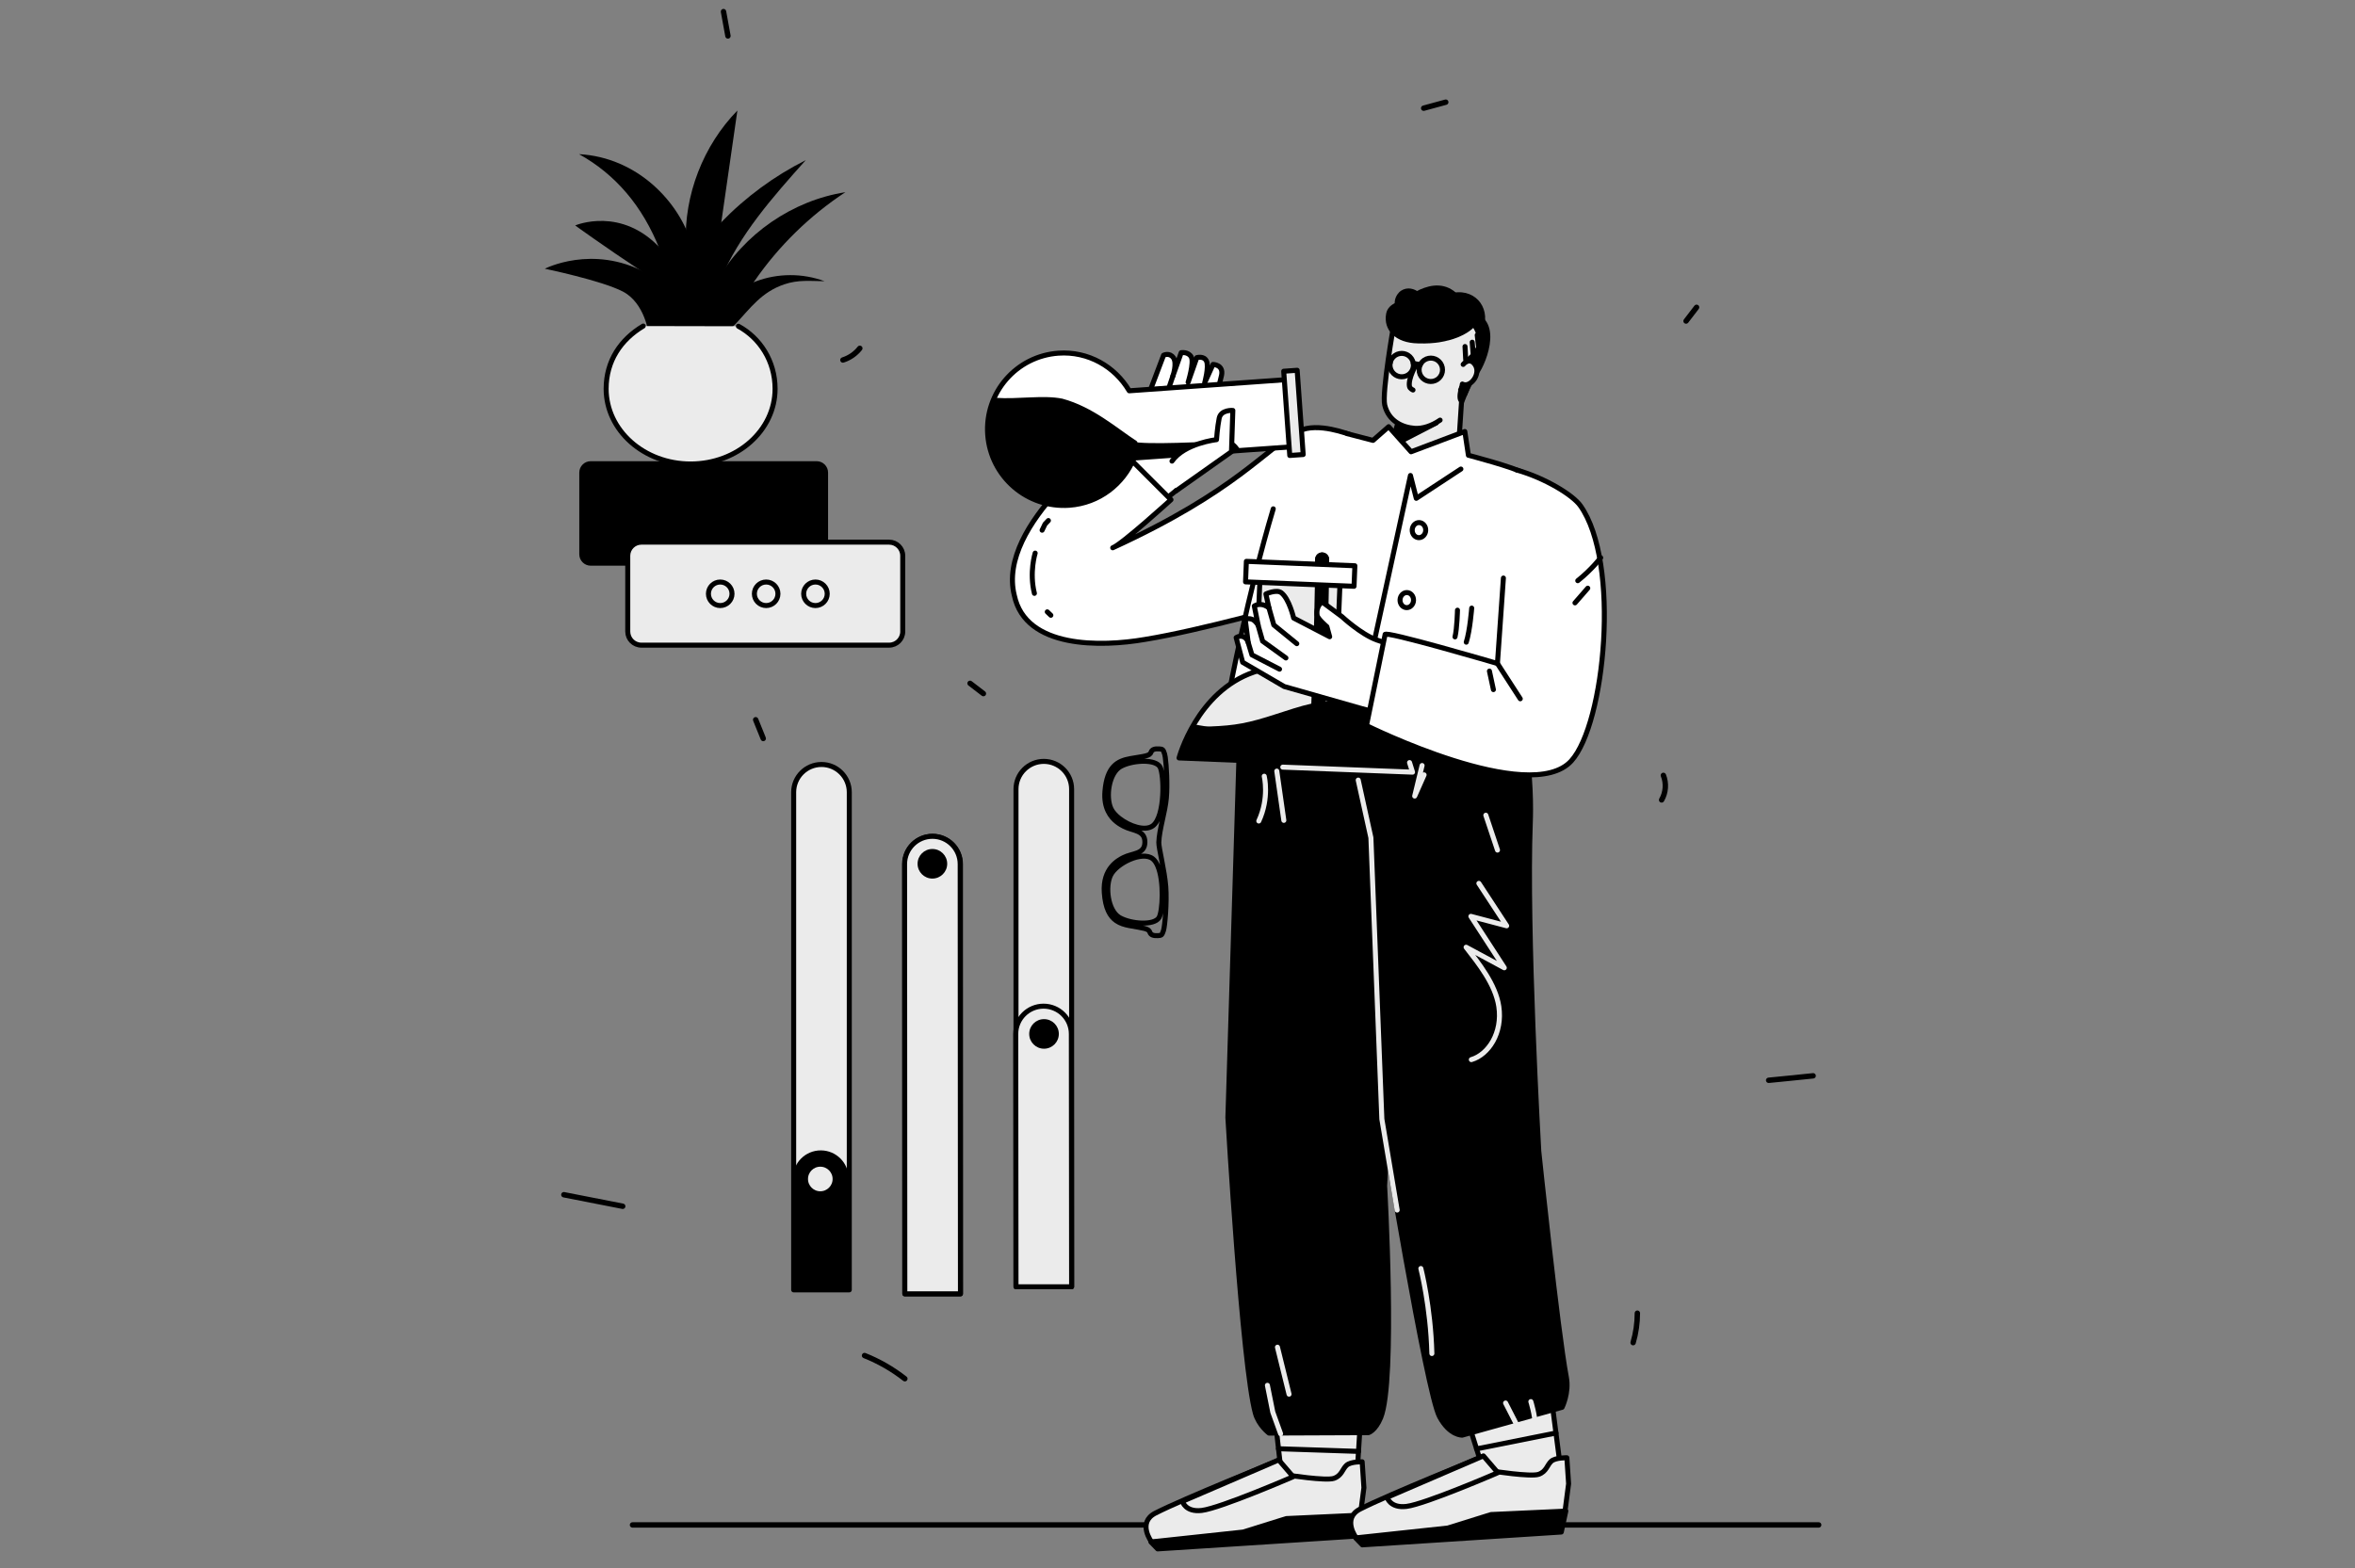 <svg width="611" height="407" viewBox="0 0 611 407" fill="none" xmlns="http://www.w3.org/2000/svg">
<rect x="0" y="0" width="611" height="407" fill="#808080" stroke="none"/>
<g clip-path="url(#clip0_2338_1793)">
<mask id="mask0_2338_1793" style="mask-type:luminance" maskUnits="userSpaceOnUse" x="0" y="0" width="611" height="407">
<path d="M0 0H611V407H0V0Z" fill="white"/>
</mask>
<g mask="url(#mask0_2338_1793)">
<mask id="mask1_2338_1793" style="mask-type:luminance" maskUnits="userSpaceOnUse" x="1" y="-38" width="609" height="483">
<path d="M609.981 -37.902H1.018V444.901H609.981V-37.902Z" fill="white"/>
</mask>
<g mask="url(#mask1_2338_1793)">
<mask id="mask2_2338_1793" style="mask-type:luminance" maskUnits="userSpaceOnUse" x="1" y="-38" width="609" height="483">
<path d="M609.981 -37.902H1.018V444.901H609.981V-37.902Z" fill="white"/>
</mask>
<g mask="url(#mask2_2338_1793)">
<path d="M458.176 280.425C458.213 280.81 458.556 281.092 458.942 281.055L460.97 280.856L463.338 280.62L470.489 279.893C470.874 279.854 471.155 279.51 471.116 279.125C471.077 278.74 470.733 278.459 470.347 278.498L463.878 279.156L461.134 279.431L459.375 279.604L458.807 279.659C458.421 279.697 458.139 280.04 458.176 280.425Z" fill="black"/>
<path d="M162.255 313.186C162.329 312.806 162.081 312.437 161.701 312.363L146.425 309.368C146.045 309.293 145.676 309.541 145.602 309.921C145.527 310.301 145.776 310.669 146.156 310.744L161.432 313.739C161.812 313.813 162.18 313.566 162.255 313.186Z" fill="black"/>
<path d="M368.691 28.262C368.793 28.636 369.178 28.856 369.552 28.754L375.285 27.193L375.313 27.185C375.67 27.072 375.876 26.697 375.777 26.333C375.678 25.969 375.309 25.75 374.945 25.834L374.916 25.841L369.183 27.402C368.81 27.503 368.589 27.889 368.691 28.262Z" fill="black"/>
<path d="M440.602 79.198C440.294 78.963 439.854 79.022 439.619 79.329L436.886 82.891C436.65 83.199 436.709 83.639 437.017 83.874C437.324 84.109 437.765 84.05 438 83.743L440.733 80.181C440.968 79.873 440.91 79.433 440.602 79.198Z" fill="black"/>
<path d="M195.801 186.133C195.441 186.275 195.264 186.682 195.406 187.042L195.604 187.542L195.833 188.113L197.034 191.07L197.255 191.624L197.369 191.913C197.511 192.273 197.919 192.45 198.279 192.308C198.639 192.166 198.816 191.759 198.674 191.399L198.477 190.901L198.139 190.061L197.174 187.686L196.858 186.9L196.711 186.528C196.569 186.168 196.162 185.991 195.801 186.133Z" fill="black"/>
<path d="M432.211 200.96C432.066 200.601 431.658 200.427 431.298 200.571C430.939 200.716 430.765 201.124 430.91 201.483C431.653 203.329 431.495 205.523 430.495 207.243C430.301 207.578 430.415 208.007 430.75 208.202C431.085 208.396 431.514 208.282 431.708 207.948C432.925 205.854 433.115 203.206 432.211 200.96Z" fill="black"/>
<path d="M251.119 176.911C250.889 177.211 250.938 177.636 251.225 177.876L251.248 177.894L254.717 180.558C255.024 180.794 255.464 180.737 255.7 180.43C255.931 180.13 255.882 179.705 255.594 179.465L255.572 179.447L252.103 176.783C251.796 176.547 251.355 176.604 251.119 176.911Z" fill="black"/>
<path d="M223.634 90.827C223.873 90.522 223.819 90.082 223.514 89.843C223.209 89.604 222.769 89.657 222.53 89.962C221.502 91.272 220.067 92.263 218.477 92.76C218.107 92.876 217.902 93.269 218.017 93.639C218.133 94.008 218.527 94.214 218.897 94.098C220.757 93.517 222.431 92.361 223.634 90.827Z" fill="black"/>
<path d="M187.585 2.319C187.204 2.388 186.951 2.753 187.02 3.134L188.174 9.457C188.244 9.838 188.609 10.09 188.99 10.021C189.371 9.952 189.624 9.587 189.554 9.206L188.4 2.883C188.331 2.502 187.966 2.25 187.585 2.319Z" fill="black"/>
<path d="M224.559 351.14C224.199 350.997 223.791 351.173 223.648 351.532C223.505 351.892 223.68 352.299 224.04 352.443C227.731 353.91 231.209 355.91 234.334 358.361C234.639 358.6 235.08 358.547 235.319 358.242C235.558 357.938 235.505 357.497 235.2 357.258C231.97 354.725 228.374 352.658 224.559 351.14Z" fill="black"/>
<path d="M424.809 340.092C424.421 340.092 424.107 340.406 424.108 340.793C424.109 343.312 423.746 345.831 423.035 348.248C422.926 348.62 423.138 349.009 423.51 349.118C423.882 349.228 424.271 349.016 424.381 348.644C425.13 346.099 425.511 343.446 425.51 340.792C425.51 340.405 425.196 340.092 424.809 340.092Z" fill="black"/>
</g>
<path d="M164.099 395.049C163.712 395.049 163.398 395.363 163.398 395.75C163.398 396.127 163.697 396.435 164.071 396.45L164.099 396.45H471.856C472.244 396.45 472.558 396.137 472.558 395.75C472.558 395.372 472.259 395.064 471.885 395.049L471.856 395.049H164.099Z" fill="black"/>
<path d="M211.874 146.159H153.262C151.982 146.159 150.943 145.121 150.943 143.841V122.653C150.943 121.374 151.982 120.336 153.262 120.336H211.874C213.155 120.336 214.193 121.374 214.193 122.653V143.841C214.193 145.121 213.155 146.159 211.874 146.159Z" fill="black"/>
<path d="M211.874 146.159H153.262C151.982 146.159 150.943 145.121 150.943 143.841V122.653C150.943 121.374 151.982 120.336 153.262 120.336H211.874C213.155 120.336 214.193 121.374 214.193 122.653V143.841C214.193 145.121 213.155 146.159 211.874 146.159Z" stroke="black" stroke-width="1.3" stroke-linecap="round" stroke-linejoin="round"/>
<path d="M166.401 140.699H230.681C232.623 140.699 234.212 142.287 234.212 144.227V163.903C234.212 165.843 232.623 167.43 230.681 167.43H166.401C164.459 167.43 162.87 165.843 162.87 163.903V144.227C162.87 142.287 164.459 140.699 166.401 140.699Z" fill="#EBEBEB"/>
<path d="M166.401 140.699H230.681C232.623 140.699 234.212 142.287 234.212 144.227V163.903C234.212 165.843 232.623 167.43 230.681 167.43H166.401C164.459 167.43 162.87 165.843 162.87 163.903V144.227C162.87 142.287 164.459 140.699 166.401 140.699Z" fill="#EBEBEB"/>
<path d="M166.401 140.699H230.681C232.623 140.699 234.212 142.287 234.212 144.227V163.903C234.212 165.843 232.623 167.43 230.681 167.43H166.401C164.459 167.43 162.87 165.843 162.87 163.903V144.227C162.87 142.287 164.459 140.699 166.401 140.699Z" stroke="black" stroke-width="1.3" stroke-linecap="round" stroke-linejoin="round"/>
<path d="M214.622 154.099C214.622 152.415 213.251 151.045 211.565 151.045C209.88 151.045 208.508 152.415 208.508 154.099C208.508 155.784 209.88 157.154 211.565 157.154C213.251 157.154 214.622 155.784 214.622 154.099Z" fill="#EBEBEB"/>
<path d="M214.622 154.099C214.622 152.415 213.251 151.045 211.565 151.045C209.88 151.045 208.508 152.415 208.508 154.099C208.508 155.784 209.88 157.154 211.565 157.154C213.251 157.154 214.622 155.784 214.622 154.099Z" stroke="black" stroke-width="1.3" stroke-linecap="round" stroke-linejoin="round"/>
<path d="M201.835 154.099C201.835 152.415 200.464 151.045 198.778 151.045C197.093 151.045 195.721 152.415 195.721 154.099C195.721 155.784 197.093 157.154 198.778 157.154C200.464 157.154 201.835 155.784 201.835 154.099Z" fill="#EBEBEB"/>
<path d="M201.835 154.099C201.835 152.415 200.464 151.045 198.778 151.045C197.093 151.045 195.721 152.415 195.721 154.099C195.721 155.784 197.093 157.154 198.778 157.154C200.464 157.154 201.835 155.784 201.835 154.099Z" stroke="black" stroke-width="1.3" stroke-linecap="round" stroke-linejoin="round"/>
<path d="M189.916 154.099C189.916 152.415 188.545 151.045 186.859 151.045C185.174 151.045 183.802 152.415 183.802 154.099C183.802 155.784 185.174 157.154 186.859 157.154C188.545 157.154 189.916 155.784 189.916 154.099Z" fill="#EBEBEB"/>
<path d="M189.916 154.099C189.916 152.415 188.545 151.045 186.859 151.045C185.174 151.045 183.802 152.415 183.802 154.099C183.802 155.784 185.174 157.154 186.859 157.154C188.545 157.154 189.916 155.784 189.916 154.099Z" stroke="black" stroke-width="1.3" stroke-linecap="round" stroke-linejoin="round"/>
<path d="M213.927 72.977C208.234 70.86 201.774 70.879 196.094 73.029C186.307 76.794 180.604 87.402 184.6 86.822C186.985 86.476 189.06 85.975 190.748 84.172C194.772 79.876 197.55 75.814 203.471 73.795C207.113 72.553 210.219 72.946 213.927 72.977Z" fill="black"/>
<path d="M219.331 49.879C210.08 55.961 202.021 63.846 195.74 72.959C191.465 79.244 187.548 85.451 187.548 85.451L181.008 85.388C181.008 85.388 182.171 80.493 186.061 72.823C192.969 60.729 205.564 52.044 219.331 49.879Z" fill="black"/>
<path d="M209.045 41.566C200.481 51.142 191.761 60.962 186.835 72.823C184.572 78.505 183.74 86.165 183.74 86.165L171.474 86.052C171.474 86.052 178.82 66.134 187.134 57.676C193.461 51.126 200.904 45.654 209.045 41.566Z" fill="black"/>
<path d="M191.314 28.682C189.924 38.346 188.533 48.01 187.142 57.674C185.306 74.137 185.13 86.824 185.13 86.824L178.689 86.978C178.689 86.978 177.758 76.711 177.929 63.317C177.475 50.605 182.428 37.789 191.314 28.682Z" fill="black"/>
<path d="M150.233 40.005C165.347 40.827 176.291 52.379 179.526 63.553C181.804 71.423 181.358 86.836 181.358 86.836L174.453 86.955C174.453 86.955 173.92 71.725 171.18 64.772C166.696 53.39 159.597 45.203 150.233 40.005Z" fill="black"/>
<path d="M149.232 58.505C149.232 58.505 156.435 63.754 166.928 70.701C173.763 75.226 175.069 86.861 175.069 86.861L180.476 86.951C180.476 86.951 180.529 74.665 171.62 64.761C161.325 53.316 149.232 58.505 149.232 58.505Z" fill="black"/>
<path d="M141.351 69.738C141.351 69.738 153.645 63.371 167.492 70.732C174.731 74.579 177.318 86.845 177.318 86.845L168.302 86.677C168.302 86.677 167.367 78.641 161.557 75.641C156.019 72.782 141.351 69.738 141.351 69.738Z" fill="black"/>
<path d="M166.879 84.619C161.069 88.091 157.263 93.65 157.263 100.906C157.263 111.68 167.074 120.414 179.178 120.414C191.282 120.414 201.093 111.68 201.093 100.906C201.093 93.686 197.144 87.694 191.582 84.67" fill="#EBEBEB"/>
<path d="M166.879 84.619C161.069 88.091 157.263 93.65 157.263 100.906C157.263 111.68 167.074 120.414 179.178 120.414C191.282 120.414 201.093 111.68 201.093 100.906C201.093 93.686 197.144 87.694 191.582 84.67" stroke="black" stroke-width="1.3" stroke-linecap="round" stroke-linejoin="round"/>
<path d="M205.915 205.605C205.915 201.624 209.145 198.396 213.13 198.396C217.115 198.396 220.345 201.624 220.345 205.605V334.744H205.915V205.605Z" fill="#EBEBEB"/>
<path d="M205.915 205.605C205.915 201.624 209.145 198.396 213.13 198.396C217.115 198.396 220.345 201.624 220.345 205.605V334.744H205.915V205.605Z" stroke="black" stroke-width="1.3" stroke-linecap="round" stroke-linejoin="round"/>
<path d="M234.757 224.246C234.757 220.264 237.987 217.037 241.972 217.037C245.956 217.037 249.187 220.264 249.187 224.246V335.773H234.757V224.246Z" fill="#EBEBEB"/>
<path d="M234.757 224.246C234.757 220.264 237.987 217.037 241.972 217.037C245.956 217.037 249.187 220.264 249.187 224.246V335.773H234.757V224.246Z" stroke="black" stroke-width="1.3" stroke-linecap="round" stroke-linejoin="round"/>
<path d="M263.599 204.801C263.599 200.819 266.829 197.592 270.814 197.592C274.798 197.592 278.028 200.819 278.028 204.801V333.94H263.599V204.801Z" fill="#EBEBEB"/>
<path d="M263.599 204.801C263.599 200.819 266.829 197.592 270.814 197.592C274.798 197.592 278.028 200.819 278.028 204.801V333.94H263.599V204.801Z" stroke="black" stroke-width="1.3" stroke-linecap="round" stroke-linejoin="round"/>
<path d="M205.733 305.756C205.733 301.774 208.963 298.547 212.948 298.547C216.933 298.547 220.163 301.774 220.163 305.756L220.345 334.744H205.915L205.733 305.756Z" fill="black"/>
<path d="M216.668 305.97C216.668 303.85 214.948 302.131 212.826 302.131C210.704 302.131 208.984 303.85 208.984 305.97C208.984 308.09 210.704 309.809 212.826 309.809C214.948 309.809 216.668 308.09 216.668 305.97Z" fill="#EBEBEB"/>
<path d="M216.668 305.97C216.668 303.85 214.948 302.131 212.826 302.131C210.704 302.131 208.984 303.85 208.984 305.97C208.984 308.09 210.704 309.809 212.826 309.809C214.948 309.809 216.668 308.09 216.668 305.97Z" stroke="black" stroke-width="1.3" stroke-linecap="round" stroke-linejoin="round"/>
<path d="M234.691 224.25C234.691 220.269 237.921 217.041 241.905 217.041C245.89 217.041 249.12 220.269 249.12 224.25L249.187 335.772H234.757L234.691 224.25Z" fill="#EBEBEB"/>
<path d="M234.691 224.25C234.691 220.269 237.921 217.041 241.905 217.041C245.89 217.041 249.12 220.269 249.12 224.25L249.187 335.772H234.757L234.691 224.25Z" stroke="black" stroke-width="1.3" stroke-linecap="round" stroke-linejoin="round"/>
<path d="M245.748 224.167C245.748 222.047 244.027 220.328 241.905 220.328C239.783 220.328 238.063 222.047 238.063 224.167C238.063 226.287 239.783 228.006 241.905 228.006C244.027 228.006 245.748 226.287 245.748 224.167Z" fill="black"/>
<path d="M263.533 268.328C263.533 264.346 266.763 261.119 270.748 261.119C274.733 261.119 277.962 264.346 277.962 268.328L278.028 333.94H263.599L263.533 268.328Z" fill="#EBEBEB"/>
<path d="M263.533 268.328C263.533 264.346 266.763 261.119 270.748 261.119C274.733 261.119 277.962 264.346 277.962 268.328L278.028 333.94H263.599L263.533 268.328Z" stroke="black" stroke-width="1.3" stroke-linecap="round" stroke-linejoin="round"/>
<path d="M274.711 268.321C274.711 266.201 272.991 264.482 270.869 264.482C268.747 264.482 267.027 266.201 267.027 268.321C267.027 270.441 268.747 272.16 270.869 272.16C272.991 272.16 274.711 270.441 274.711 268.321Z" fill="black"/>
<path d="M290.76 198.904C287.674 200.594 286.823 206.828 288.24 209.874C288.642 210.738 289.437 211.617 290.435 212.396C293.062 214.444 297.097 215.792 299.088 214.319C302.356 211.9 302.048 200.903 300.952 199.02C300.886 198.905 300.803 198.797 300.709 198.696C299.074 196.949 293.57 197.366 290.76 198.904ZM288.127 227.152C286.7 230.12 287.41 236.176 290.324 238.041C290.383 238.078 290.442 238.115 290.504 238.15C293.455 239.812 299.438 240.255 300.697 238.152C301.632 236.592 302.1 228.677 300.348 224.673C300.001 223.88 299.567 223.24 299.032 222.834C296.312 220.769 289.628 224.031 288.127 227.152ZM293.279 196.87C296.999 196.218 298.294 196.216 298.642 195.194C298.899 194.444 299.731 194.29 300.698 194.352C301.666 194.415 301.769 194.452 302.17 195.727C302.22 195.888 302.274 196.167 302.328 196.537C302.628 198.614 302.921 203.588 302.608 207.112C302.278 210.823 300.749 215.286 300.653 218.632C300.634 219.334 300.998 221.126 301.409 223.259C301.829 225.442 302.299 227.981 302.458 230.081C302.773 234.237 302.221 240.398 301.872 241.46C301.455 242.73 301.351 242.766 300.382 242.817C299.414 242.869 298.584 242.705 298.338 241.952C298.003 240.925 296.708 240.908 292.996 240.213C291.754 239.981 290.609 239.629 289.634 238.96C287.955 237.807 286.784 235.708 286.504 231.639C286.067 225.328 290.145 223.237 291.46 222.562C293.803 221.358 297.02 221.751 297.04 218.564C297.061 215.378 293.897 215.677 291.57 214.446C291.162 214.23 290.481 213.879 289.753 213.306C288.149 212.043 286.318 209.704 286.675 205.369C287.203 198.942 289.89 197.465 293.279 196.87Z" stroke="black" stroke-width="1.3" stroke-linecap="round" stroke-linejoin="round"/>
<path d="M330.082 361.608L332.647 384.323L351.795 387.134L353.612 358.522L330.082 361.608Z" fill="#EBEBEB"/>
<path d="M330.082 361.608L332.647 384.323L351.795 387.134L353.612 358.522L330.082 361.608Z" stroke="black" stroke-width="1.3" stroke-linecap="round" stroke-linejoin="round"/>
<path d="M352.462 376.664L331.704 375.977" stroke="black" stroke-width="1.3" stroke-linecap="round" stroke-linejoin="round"/>
<path d="M321.981 179.214L318.572 290.033C318.572 290.033 322.275 354.227 325.697 366.741C326.561 369.903 329.243 371.91 329.243 371.91L355.037 371.804C355.037 371.804 356.819 371.301 358.212 367.917C362.125 358.414 359.241 307.747 359.241 307.747L366.107 182.178L321.981 179.214Z" fill="black"/>
<path d="M321.981 179.214L318.572 290.033C318.572 290.033 322.275 354.227 325.697 366.741C326.561 369.903 329.243 371.91 329.243 371.91L355.037 371.804C355.037 371.804 356.819 371.301 358.212 367.917C362.125 358.414 359.241 307.747 359.241 307.747L366.107 182.178L321.981 179.214Z" stroke="black" stroke-width="1.3" stroke-linecap="round" stroke-linejoin="round"/>
<path d="M331.434 349.623L334.441 361.817" stroke="#EBEBEB" stroke-width="1.3" stroke-linecap="round" stroke-linejoin="round"/>
<path d="M332.245 372.076L330.222 366.473L328.828 359.518" stroke="#EBEBEB" stroke-width="1.3" stroke-linecap="round" stroke-linejoin="round"/>
<path d="M331.261 200.115L333.089 212.901" stroke="#EBEBEB" stroke-width="1.3" stroke-linecap="round" stroke-linejoin="round"/>
<path d="M328.003 201.444C328.003 201.444 329.388 207.058 326.593 213.066" stroke="#EBEBEB" stroke-width="1.3" stroke-linecap="round" stroke-linejoin="round"/>
<path d="M331.636 379.064L334.006 382.806C334.006 382.806 344.034 384.372 346.089 383.66C348.144 382.938 348.271 381.24 349.367 380.265C350.463 379.28 353.41 379.365 353.41 379.365L353.864 386.098L352.895 393.525L317.267 399.264L298.816 400.23C298.816 400.23 294.926 395.156 299.769 392.681C307.1 388.93 331.636 379.064 331.636 379.064Z" fill="#EBEBEB"/>
<path d="M331.636 379.064L334.006 382.806C334.006 382.806 344.034 384.372 346.089 383.66C348.144 382.938 348.271 381.24 349.367 380.265C350.463 379.28 353.41 379.365 353.41 379.365L353.864 386.098L352.895 393.525L317.267 399.264L298.816 400.23C298.816 400.23 294.926 395.156 299.769 392.681C307.1 388.93 331.636 379.064 331.636 379.064Z" stroke="black" stroke-width="1.3" stroke-linecap="round" stroke-linejoin="round"/>
<path d="M331.757 378.877L335.504 383.238C335.504 383.238 316.684 391.386 311.798 391.987C307.535 392.503 306.77 389.633 306.77 389.633L331.757 378.877Z" fill="#EBEBEB"/>
<path d="M331.757 378.877L335.504 383.238C335.504 383.238 316.684 391.386 311.798 391.987C307.535 392.503 306.77 389.633 306.77 389.633L331.757 378.877Z" stroke="black" stroke-width="1.3" stroke-linecap="round" stroke-linejoin="round"/>
<path d="M353.141 393.207L333.746 394.098L322.534 397.596L298.609 400.165L300.344 401.966L351.969 398.637L353.141 393.207Z" fill="black"/>
<path d="M353.141 393.207L333.746 394.098L322.534 397.596L298.609 400.165L300.344 401.966L351.969 398.637L353.141 393.207Z" stroke="black" stroke-width="1.3" stroke-linecap="round" stroke-linejoin="round"/>
<path d="M379.094 363.287L385.955 385.096L405.288 384.21L401.601 355.777L379.094 363.287Z" fill="#EBEBEB"/>
<path d="M379.094 363.287L385.955 385.096L405.288 384.21L401.601 355.777L379.094 363.287Z" stroke="black" stroke-width="1.3" stroke-linecap="round" stroke-linejoin="round"/>
<path d="M403.693 371.896L383.094 376.008" stroke="black" stroke-width="1.3" stroke-linecap="round" stroke-linejoin="round"/>
<path d="M397.034 213.426C395.956 241.291 399.233 298.75 399.233 298.75C399.233 298.75 404.086 345.23 406.392 357.432C407.152 361.455 405.279 365.22 405.279 365.22L379.389 372.446C379.389 372.446 376.172 372.641 373.492 367.666C370.117 361.403 358.521 290.419 358.521 290.419L355.679 217.395L346.754 176.862L381.275 170.955L390.608 171.377C390.608 171.377 394.088 182.78 395.435 190.663C397.29 201.507 397.163 210.107 397.034 213.426Z" fill="black"/>
<path d="M397.034 213.426C395.956 241.291 399.233 298.75 399.233 298.75C399.233 298.75 404.086 345.23 406.392 357.432C407.152 361.455 405.279 365.22 405.279 365.22L379.389 372.446C379.389 372.446 376.172 372.641 373.492 367.666C370.117 361.403 358.521 290.419 358.521 290.419L355.679 217.395L346.754 176.862L381.275 170.955L390.608 171.377C390.608 171.377 394.088 182.78 395.435 190.663C397.29 201.507 397.163 210.107 397.034 213.426Z" stroke="black" stroke-width="1.3" stroke-linecap="round" stroke-linejoin="round"/>
<path d="M362.492 314.032L358.52 290.42L355.678 217.396L352.387 202.449" stroke="#EBEBEB" stroke-width="1.3" stroke-linecap="round" stroke-linejoin="round"/>
<path d="M368.639 329.201C368.639 329.201 371.187 339.127 371.497 351.263" stroke="#EBEBEB" stroke-width="1.3" stroke-linecap="round" stroke-linejoin="round"/>
<path d="M390.621 364.109L393.76 370.24" stroke="#EBEBEB" stroke-width="1.3" stroke-linecap="round" stroke-linejoin="round"/>
<path d="M397.176 363.744C397.176 363.744 398.281 367.313 398.277 369.613" stroke="#EBEBEB" stroke-width="1.3" stroke-linecap="round" stroke-linejoin="round"/>
<path d="M381.734 274.994C386.172 273.695 389.898 268.052 388.864 261.186C387.994 255.413 383.593 249.963 380.38 245.823C382.698 247.067 390.284 251.155 390.284 251.155L381.618 237.811L390.9 240.261L383.691 229.25" stroke="#EBEBEB" stroke-width="1.3" stroke-linecap="round" stroke-linejoin="round"/>
<path d="M385.496 211.564L388.523 220.614" stroke="#EBEBEB" stroke-width="1.3" stroke-linecap="round" stroke-linejoin="round"/>
<path d="M369.479 201.089L367.038 206.592L368.955 198.666" stroke="#EBEBEB" stroke-width="1.3" stroke-linecap="round" stroke-linejoin="round"/>
<path d="M384.743 378.02L387.113 381.761C387.113 381.761 397.141 383.327 399.196 382.615C401.251 381.893 401.378 380.195 402.474 379.22C403.57 378.235 406.518 378.32 406.518 378.32L406.972 385.053L406.002 392.48L370.375 398.219L351.923 399.185C351.923 399.185 348.033 394.112 352.877 391.636C360.208 387.885 384.743 378.02 384.743 378.02Z" fill="#EBEBEB"/>
<path d="M384.743 378.02L387.113 381.761C387.113 381.761 397.141 383.327 399.196 382.615C401.251 381.893 401.378 380.195 402.474 379.22C403.57 378.235 406.518 378.32 406.518 378.32L406.972 385.053L406.002 392.48L370.375 398.219L351.923 399.185C351.923 399.185 348.033 394.112 352.877 391.636C360.208 387.885 384.743 378.02 384.743 378.02Z" stroke="black" stroke-width="1.3" stroke-linecap="round" stroke-linejoin="round"/>
<path d="M384.865 377.832L388.611 382.193C388.611 382.193 369.792 390.342 364.906 390.942C360.642 391.458 359.877 388.588 359.877 388.588L384.865 377.832Z" fill="#EBEBEB"/>
<path d="M384.865 377.832L388.611 382.193C388.611 382.193 369.792 390.342 364.906 390.942C360.642 391.458 359.877 388.588 359.877 388.588L384.865 377.832Z" stroke="black" stroke-width="1.3" stroke-linecap="round" stroke-linejoin="round"/>
<path d="M406.248 392.162L386.853 393.053L375.642 396.551L351.717 399.12L353.451 400.921L405.077 397.592L406.248 392.162Z" fill="black"/>
<path d="M406.248 392.162L386.853 393.053L375.642 396.551L351.717 399.12L353.451 400.921L405.077 397.592L406.248 392.162Z" stroke="black" stroke-width="1.3" stroke-linecap="round" stroke-linejoin="round"/>
<path d="M377.95 123.178L379.62 97.705L365.378 100.513L359.854 119.498L377.95 123.178Z" fill="#EBEBEB"/>
<path d="M377.95 123.178L379.62 97.705L365.378 100.513L359.854 119.498L377.95 123.178Z" stroke="black" stroke-width="1.3" stroke-linecap="round" stroke-linejoin="round"/>
<path d="M363.527 108.413L371.762 106.714L373.227 110.181L359.483 117.276L363.527 108.413Z" fill="black"/>
<path d="M371.319 81.309C355.13 85.21 380.482 102.857 380.482 102.857C380.482 102.857 381.978 99.197 383.511 97.156C385.667 94.301 390.983 81.205 379.677 80.678C375.968 80.772 373.92 80.68 371.319 81.309Z" fill="black"/>
<path d="M380.716 96.998C381.314 89.181 379.68 84.4 373.077 81.898C366.473 79.396 361.632 84.149 361.632 84.149C361.632 84.149 358.488 101.929 359.268 105.14C360.286 109.339 363.892 110.918 366.981 111.156C369.05 111.316 371.443 110.536 373.628 109.028" fill="#EBEBEB"/>
<path d="M380.716 96.998C381.314 89.181 379.68 84.4 373.077 81.898C366.473 79.396 361.632 84.149 361.632 84.149C361.632 84.149 358.488 101.929 359.268 105.14C360.286 109.339 363.892 110.918 366.981 111.156C369.05 111.316 371.443 110.536 373.628 109.028" stroke="black" stroke-width="1.3" stroke-linecap="round" stroke-linejoin="round"/>
<path d="M382.001 86.798C381.444 84.1 380.41 79.368 379.583 78.122C373.629 69.084 363.921 78.058 363.921 78.058C363.921 78.058 360.178 78.484 359.637 81.383C358.846 85.619 362.027 89.034 367.917 89.118C372.574 89.287 375.357 88.429 375.357 88.429C375.357 88.429 378.422 89.243 382.001 86.798Z" fill="black"/>
<path d="M382.166 98.758C379.649 100.237 378.882 99.401 378.882 99.401C378.882 99.401 376.719 105.137 379.794 104.615L382.166 98.758Z" fill="black"/>
<path d="M376.325 95.431L379.426 93.691C379.426 93.691 382.245 91.871 383.178 89.618C383.937 87.785 382.233 85.1 382.233 85.1C382.233 85.1 380.156 87.335 375.388 88.436L376.325 95.431Z" fill="#EBEBEB"/>
<path d="M380.094 89.93L380.275 93.321" stroke="black" stroke-width="1.3" stroke-linecap="round" stroke-linejoin="round"/>
<path d="M381.962 88.807L382.242 92.205" stroke="black" stroke-width="1.3" stroke-linecap="round" stroke-linejoin="round"/>
<path d="M383.263 86.955L383.637 90.292" stroke="black" stroke-width="1.3" stroke-linecap="round" stroke-linejoin="round"/>
<path d="M379.62 94.572C379.62 94.572 381.038 92.759 382.428 94.284C384.641 96.714 381.491 100.828 379.403 99.669" fill="#EBEBEB"/>
<path d="M379.62 94.572C379.62 94.572 381.038 92.759 382.428 94.284C384.641 96.714 381.491 100.828 379.403 99.669" stroke="black" stroke-width="1.3" stroke-linecap="round" stroke-linejoin="round"/>
<path d="M374.129 79.234C372.8 77.944 376.096 76.119 377.076 75.957C383.305 74.934 387.091 80.61 384.497 86.158L374.129 79.234Z" fill="black"/>
<path d="M363.58 82.068C360.336 78.977 362.464 76.115 363.453 75.473C366.896 73.2 370.865 77.88 369.162 78.753L363.58 82.068Z" fill="black"/>
<path d="M368.24 96.561C368.566 98.206 370.165 99.277 371.811 98.952C373.457 98.627 374.527 97.029 374.201 95.384C373.876 93.738 372.277 92.668 370.631 92.993C368.985 93.318 367.914 94.915 368.24 96.561Z" stroke="black" stroke-width="1.3" stroke-linecap="round" stroke-linejoin="round"/>
<path d="M360.69 95.336C361.016 96.981 362.615 98.052 364.261 97.727C365.907 97.402 366.978 95.805 366.652 94.159C366.326 92.514 364.727 91.443 363.081 91.768C361.435 92.093 360.364 93.691 360.69 95.336Z" stroke="black" stroke-width="1.3" stroke-linecap="round" stroke-linejoin="round"/>
<path d="M368.481 94.658L366.675 94.293" stroke="black" stroke-width="1.3" stroke-linecap="round" stroke-linejoin="round"/>
<path d="M360.317 93.578L360.689 94.155" stroke="black" stroke-width="1.3" stroke-linecap="round" stroke-linejoin="round"/>
<path d="M367.467 94.529C367.467 94.529 365.26 98.227 365.691 100.307C365.812 100.891 366.6 101.213 366.6 101.213" stroke="black" stroke-width="1.3" stroke-linecap="round" stroke-linejoin="round"/>
<path d="M283.781 119.821L296.107 112.021L298.431 101.307L301.89 92.187C301.89 92.187 303.429 91.412 304.438 92.843C305.441 94.281 304.314 97.556 304.314 97.556L306.459 91.523C306.459 91.523 308.307 91.211 309.081 92.661C309.849 94.119 308.256 99.208 308.256 99.208L310.502 92.816C310.502 92.816 312.383 92.253 313.038 93.74C313.693 95.226 312.545 99.375 312.545 99.375L314.715 94.575C314.715 94.575 317.519 94.63 316.925 97.419C316.331 100.208 315.086 104.121 315.086 104.121C315.086 104.121 315.136 117.11 312.982 120.14C310.74 123.292 297.044 133.711 297.044 133.711L283.781 119.821Z" fill="white"/>
<path d="M283.781 119.821L296.107 112.021L298.431 101.307L301.89 92.187C301.89 92.187 303.429 91.412 304.438 92.843C305.441 94.281 304.314 97.556 304.314 97.556L306.459 91.523C306.459 91.523 308.307 91.211 309.081 92.661C309.849 94.119 308.256 99.208 308.256 99.208L310.502 92.816C310.502 92.816 312.383 92.253 313.038 93.74C313.693 95.226 312.545 99.375 312.545 99.375L314.715 94.575C314.715 94.575 317.519 94.63 316.925 97.419C316.331 100.208 315.086 104.121 315.086 104.121C315.086 104.121 315.136 117.11 312.982 120.14C310.74 123.292 297.044 133.711 297.044 133.711L283.781 119.821Z" stroke="black" stroke-width="1.3" stroke-linecap="round" stroke-linejoin="round"/>
<path d="M302.956 101.588L304.362 97.419" stroke="black" stroke-width="1.3" stroke-linecap="round" stroke-linejoin="round"/>
<path d="M350.217 112.789C350.217 112.789 341.797 109.403 337.001 111.888C328.238 116.431 321.001 127.348 288.694 142.156C291.088 141.272 303.81 129.686 303.81 129.686L288.759 114.632C288.759 114.632 258.492 135.906 263.163 154.518C266.091 168.372 285.745 167.896 297.057 165.945C311.753 163.56 336.179 156.637 336.179 156.637" fill="white"/>
<path d="M350.217 112.789C350.217 112.789 341.797 109.403 337.001 111.888C328.238 116.431 321.001 127.348 288.694 142.156C291.088 141.272 303.81 129.686 303.81 129.686L288.759 114.632C288.759 114.632 258.492 135.906 263.163 154.518C266.091 168.372 285.745 167.896 297.057 165.945C311.753 163.56 336.179 156.637 336.179 156.637" stroke="black" stroke-width="1.3" stroke-linecap="round" stroke-linejoin="round"/>
<path d="M268.572 143.543C268.572 143.543 267.008 148.525 268.376 153.989" stroke="black" stroke-width="1.3" stroke-linecap="round" stroke-linejoin="round"/>
<path d="M271.713 158.784L272.64 159.672" stroke="black" stroke-width="1.3" stroke-linecap="round" stroke-linejoin="round"/>
<path d="M272.007 135.09L271.131 136.015L270.372 137.596" stroke="black" stroke-width="1.3" stroke-linecap="round" stroke-linejoin="round"/>
<path d="M330.345 132.05C323.768 153.975 318.917 179.715 318.917 179.715L395.921 193.517C395.921 193.517 397.481 129.435 395.481 122.855C393.094 121.313 380.973 118.154 380.973 118.154L380.046 111.985L366.096 117.242L360.291 110.732L356.229 114.29L349.242 112.471" fill="white"/>
<path d="M330.345 132.05C323.768 153.975 318.917 179.715 318.917 179.715L395.921 193.517C395.921 193.517 397.481 129.435 395.481 122.855C393.094 121.313 380.973 118.154 380.973 118.154L380.046 111.985L366.096 117.242L360.291 110.732L356.229 114.29L349.242 112.471" fill="white"/>
<path d="M330.345 132.05C323.768 153.975 318.917 179.715 318.917 179.715L395.921 193.517C395.921 193.517 397.481 129.435 395.481 122.855C393.094 121.313 380.973 118.154 380.973 118.154L380.046 111.985L366.096 117.242L360.291 110.732L356.229 114.29L349.242 112.471" stroke="black" stroke-width="1.3" stroke-linecap="round" stroke-linejoin="round"/>
<path d="M378.14 158.355C378.14 158.355 378.031 163.128 377.498 165.285L378.14 158.355Z" fill="white"/>
<path d="M378.14 158.355C378.14 158.355 378.031 163.128 377.498 165.285" stroke="black" stroke-width="1.3" stroke-linecap="round" stroke-linejoin="round"/>
<path d="M381.831 157.816C381.831 157.816 381.378 163.698 380.417 166.658L381.831 157.816Z" fill="white"/>
<path d="M381.831 157.816C381.831 157.816 381.378 163.698 380.417 166.658" stroke="black" stroke-width="1.3" stroke-linecap="round" stroke-linejoin="round"/>
<path d="M379.025 121.725L367.453 129.323L365.938 123.395L353.314 181.286" fill="white"/>
<path d="M379.025 121.725L367.453 129.323L365.938 123.395L353.314 181.286" stroke="black" stroke-width="1.3" stroke-linecap="round" stroke-linejoin="round"/>
<path d="M366.397 137.521C366.362 138.601 367.119 139.502 368.085 139.532C369.052 139.563 369.864 138.712 369.898 137.632C369.932 136.552 369.176 135.651 368.21 135.62C367.243 135.59 366.431 136.441 366.397 137.521Z" fill="white" stroke="black" stroke-width="1.3" stroke-linecap="round" stroke-linejoin="round"/>
<path d="M363.237 155.681C363.202 156.761 363.958 157.662 364.925 157.693C365.892 157.723 366.704 156.872 366.738 155.792C366.772 154.712 366.016 153.811 365.049 153.781C364.082 153.75 363.271 154.601 363.237 155.681Z" fill="white" stroke="black" stroke-width="1.3" stroke-linecap="round" stroke-linejoin="round"/>
<path d="M335.009 98.435L292.977 101.419C289.277 95.155 282.351 91.104 274.596 91.656C263.688 92.432 255.482 101.895 256.258 112.795C257.044 123.691 266.515 131.901 277.422 131.126C285.177 130.573 291.462 125.588 294.224 118.865L336.265 115.875L335.009 98.435Z" fill="white"/>
<path d="M335.009 98.435L292.977 101.419C289.277 95.155 282.351 91.104 274.596 91.656C263.688 92.432 255.482 101.895 256.258 112.795C257.044 123.691 266.515 131.901 277.422 131.126C285.177 130.573 291.462 125.588 294.224 118.865L336.265 115.875L335.009 98.435Z" stroke="black" stroke-width="1.3" stroke-linecap="round" stroke-linejoin="round"/>
<path d="M343.021 145.189C342.959 164.703 341.707 190.216 341.707 190.216" stroke="black" stroke-width="3.64" stroke-linecap="round" stroke-linejoin="round"/>
<path d="M293.544 114.567C289.853 113.503 293.326 118.987 293.326 118.987L321.764 116.725C321.764 116.725 320.607 114.513 319.166 114.515C312.954 114.548 297.379 115.569 293.544 114.567Z" fill="black"/>
<path d="M294.769 114.692C289.487 111.25 283.471 105.862 275.576 103.719C270.653 102.711 264.222 103.927 258.204 103.5C254.015 113.335 258.297 122.142 264.355 126.727C273.073 133.311 285.489 131.593 292.089 122.875C294.748 119.361 294.947 117.515 294.947 117.515L295.098 116.859C295.098 116.859 295.137 115.415 294.769 114.692Z" fill="black"/>
<path d="M294.769 114.692C289.487 111.25 283.471 105.862 275.576 103.719C270.653 102.711 264.222 103.927 258.204 103.5C254.015 113.335 258.297 122.142 264.355 126.727C273.073 133.311 285.489 131.593 292.089 122.875C294.748 119.361 294.947 117.515 294.947 117.515L295.098 116.859C295.098 116.859 295.137 115.415 294.769 114.692Z" stroke="black" stroke-width="0.52" stroke-linecap="round" stroke-linejoin="round"/>
<path d="M305.068 127.436L319.503 117.233L319.857 106.516C319.857 106.516 316.784 106.257 316.315 108.541C315.846 110.826 315.622 114.101 315.622 114.101C315.622 114.101 307.329 115.016 304.07 119.669" fill="white"/>
<path d="M305.068 127.436L319.503 117.233L319.857 106.516C319.857 106.516 316.784 106.257 316.315 108.541C315.846 110.826 315.622 114.101 315.622 114.101C315.622 114.101 307.329 115.016 304.07 119.669" stroke="black" stroke-width="1.3" stroke-linecap="round" stroke-linejoin="round"/>
<path d="M326.974 148.15L325.914 174.24C325.735 174.305 325.597 174.328 325.413 174.394C310.466 179.472 305.901 196.702 305.901 196.702L364.786 199.095C364.786 199.095 358.334 179.302 347.108 175.466C346.977 175.426 346.82 175.312 346.687 175.251L347.755 148.992L326.974 148.15Z" fill="#EBEBEB"/>
<path d="M326.974 148.15L325.914 174.24C325.735 174.305 325.597 174.328 325.413 174.394C310.466 179.472 305.901 196.702 305.901 196.702L364.786 199.095C364.786 199.095 358.334 179.302 347.108 175.466C346.977 175.426 346.82 175.312 346.687 175.251L347.755 148.992L326.974 148.15Z" stroke="black" stroke-width="1.3" stroke-linecap="round" stroke-linejoin="round"/>
<path d="M365.703 197.902L366.48 200.387L332.821 199.085" stroke="#EBEBEB" stroke-width="1.3" stroke-linecap="round" stroke-linejoin="round"/>
<path d="M343.021 145.189C342.959 164.703 341.707 190.216 341.707 190.216" stroke="black" stroke-width="3.64" stroke-linecap="round" stroke-linejoin="round"/>
<path d="M336.547 96.094L338.109 117.959L334.627 118.204L333.055 96.343L336.547 96.094Z" fill="#EBEBEB"/>
<path d="M336.547 96.094L338.109 117.959L334.627 118.204L333.055 96.343L336.547 96.094Z" stroke="black" stroke-width="1.3" stroke-linecap="round" stroke-linejoin="round"/>
<path d="M308.685 189.966C306.38 194.332 305.901 196.703 305.901 196.703L364.787 199.095C364.787 199.095 363.383 195.329 362.201 192.796C361.886 192.263 358.545 186.311 358.545 186.311C358.545 186.311 354.556 183.315 350.057 182.143C343.277 181.058 337.205 183.362 331.231 185.264C323.801 187.682 320.534 188.286 313.886 188.538C311.95 188.565 309.822 187.853 309.685 188.019C309.09 188.658 308.949 189.595 308.685 189.966Z" fill="black"/>
<path d="M323.37 145.68L351.519 146.824L351.302 152.15L323.154 151.005L323.37 145.68Z" fill="white"/>
<path d="M323.37 145.68L351.519 146.824L351.302 152.15L323.154 151.005L323.37 145.68Z" stroke="black" stroke-width="1.3" stroke-linecap="round" stroke-linejoin="round"/>
<path d="M370.974 187.974C368.346 187.929 353.067 183.826 353.067 183.826L333.18 178.164L322.405 171.88L320.72 165.485C320.72 165.485 321.58 164.834 322.586 165.249C323.595 165.675 323.837 166.713 323.837 166.713L323.057 160.603C323.057 160.603 324.147 160.379 324.987 160.784C325.83 161.2 326.424 162.243 326.424 162.243L325.429 157.271C325.429 157.271 326.114 156.751 327.325 156.9C328.388 157.037 329.222 157.743 329.222 157.743L328.433 154.149C328.433 154.149 331.205 152.876 332.436 153.828C334.481 155.394 335.636 160.389 335.636 160.389L344.978 165.244L344.258 162.624C344.258 162.624 341.892 160.627 341.735 159.702C341.335 157.352 343.015 156.207 343.015 156.207L348.182 160.042C348.182 160.042 353.048 164.58 357.186 166.08C362.316 167.936 367.254 168.897 372.364 169.042L370.974 187.974Z" fill="white"/>
<path d="M370.974 187.974C368.346 187.929 353.067 183.826 353.067 183.826L333.18 178.164L322.405 171.88L320.72 165.485C320.72 165.485 321.58 164.834 322.586 165.249C323.595 165.675 323.837 166.713 323.837 166.713L323.057 160.603C323.057 160.603 324.147 160.379 324.987 160.784C325.83 161.2 326.424 162.243 326.424 162.243L325.429 157.271C325.429 157.271 326.114 156.751 327.325 156.9C328.388 157.037 329.222 157.743 329.222 157.743L328.433 154.149C328.433 154.149 331.205 152.876 332.436 153.828C334.481 155.394 335.636 160.389 335.636 160.389L344.978 165.244L344.258 162.624C344.258 162.624 341.892 160.627 341.735 159.702C341.335 157.352 343.015 156.207 343.015 156.207L348.182 160.042C348.182 160.042 353.048 164.58 357.186 166.08C362.316 167.936 367.254 168.897 372.364 169.042L370.974 187.974Z" stroke="black" stroke-width="1.3" stroke-linecap="round" stroke-linejoin="round"/>
<path d="M336.451 167.046L330.486 162.191L329.222 157.75" fill="white"/>
<path d="M336.451 167.046L330.486 162.191L329.222 157.75" stroke="black" stroke-width="1.3" stroke-linecap="round" stroke-linejoin="round"/>
<path d="M333.629 170.753L327.584 166.394L326.387 162.186" fill="white"/>
<path d="M333.629 170.753L327.584 166.394L326.387 162.186" stroke="black" stroke-width="1.3" stroke-linecap="round" stroke-linejoin="round"/>
<path d="M331.973 173.662L324.813 169.959L323.835 166.717" fill="white"/>
<path d="M331.973 173.662L324.813 169.959L323.835 166.717" stroke="black" stroke-width="1.3" stroke-linecap="round" stroke-linejoin="round"/>
<path d="M393.56 121.989C400.955 124.099 408.058 128.47 410.013 131.219C420.494 145.982 416.414 187.85 407.66 197.485C396.888 209.33 354.534 188.303 354.534 188.303L359.357 164.693C358.798 163.461 388.506 172.19 388.506 172.19L390.057 150.014" fill="white"/>
<path d="M393.56 121.989C400.955 124.099 408.058 128.47 410.013 131.219C420.494 145.982 416.414 187.85 407.66 197.485C396.888 209.33 354.534 188.303 354.534 188.303L359.357 164.693C358.798 163.461 388.506 172.19 388.506 172.19L390.057 150.014" stroke="black" stroke-width="1.3" stroke-linecap="round" stroke-linejoin="round"/>
<path d="M415.299 144.74C415.299 144.74 413.029 147.764 409.347 150.7" stroke="black" stroke-width="1.3" stroke-linecap="round" stroke-linejoin="round"/>
<path d="M411.943 152.646L408.624 156.455" stroke="black" stroke-width="1.3" stroke-linecap="round" stroke-linejoin="round"/>
<path d="M386.429 174.162L387.463 178.966" stroke="black" stroke-width="1.3" stroke-linecap="round" stroke-linejoin="round"/>
<path d="M394.429 181.347L388.507 172.189" stroke="black" stroke-width="1.3" stroke-linecap="round" stroke-linejoin="round"/>
</g>
</g>
</g>
<defs>
<clipPath id="clip0_2338_1793">
<rect width="611" height="407" fill="white" transform="matrix(-1 0 0 1 611 0)"/>
</clipPath>
</defs>
</svg>
